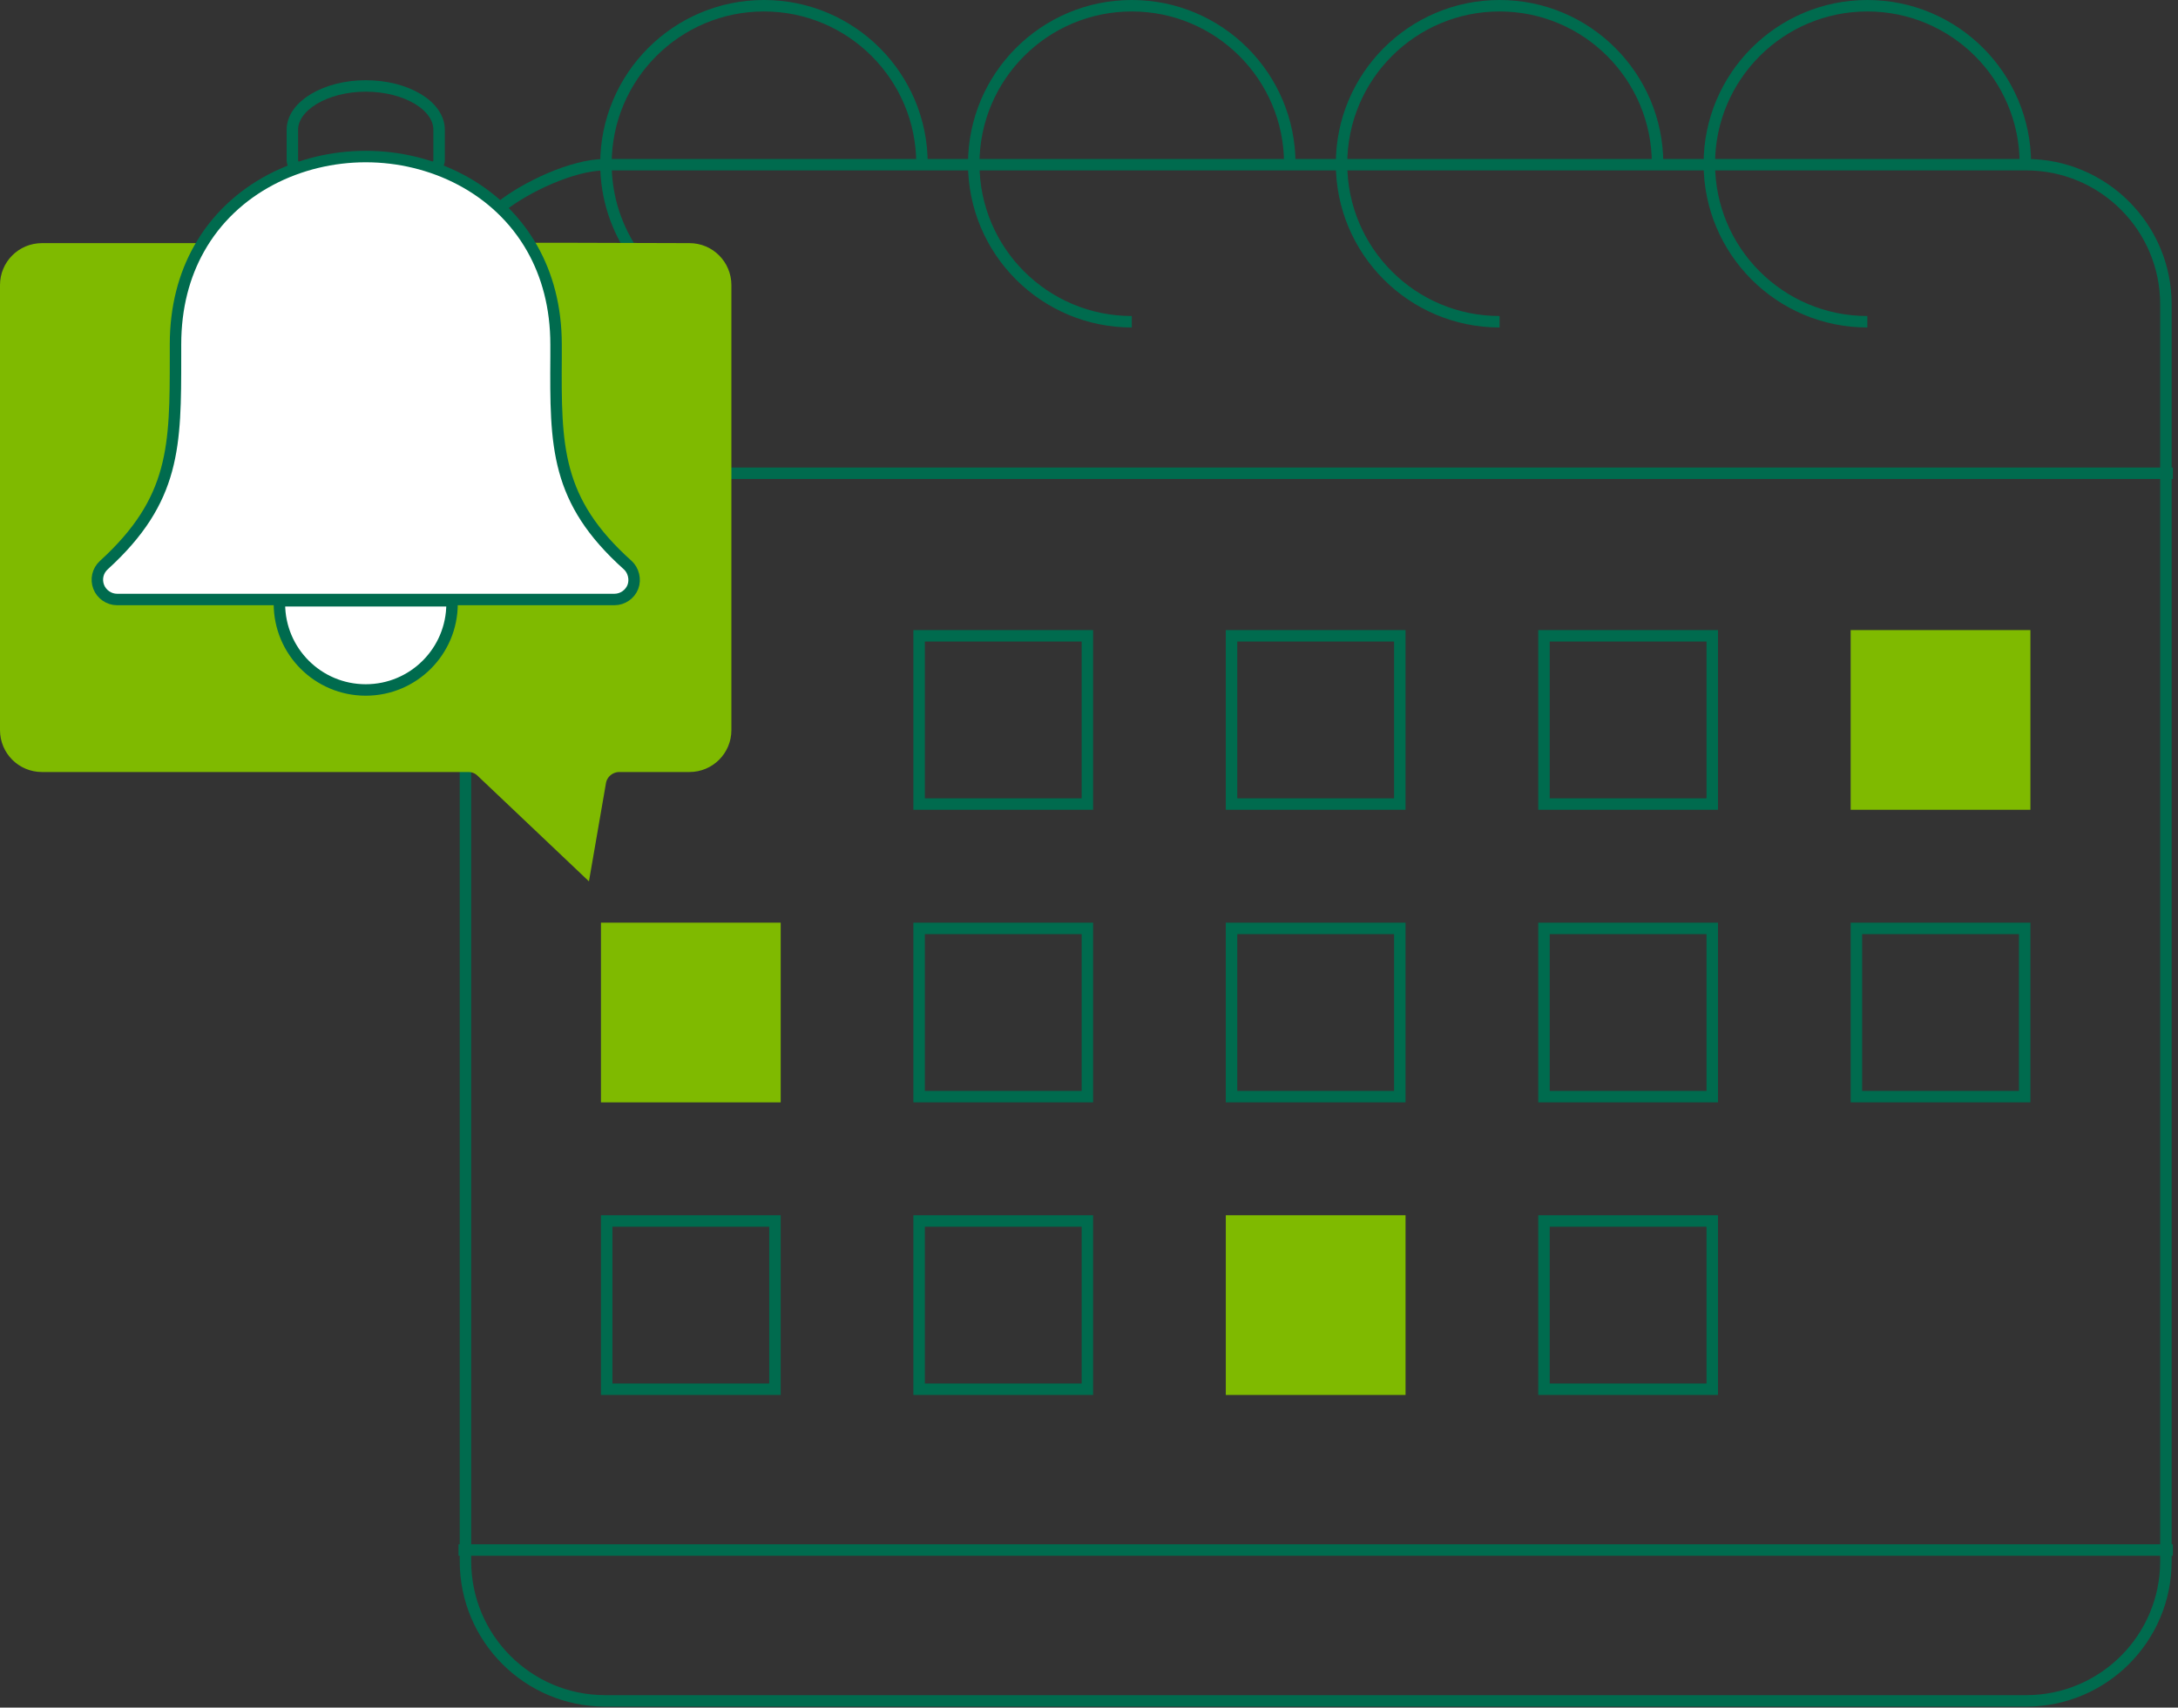 <svg width="380" height="298" viewBox="0 0 380 298" fill="none" xmlns="http://www.w3.org/2000/svg">
<rect x="0" y="0" width="380" height="298" fill="#333333" stroke="none"/>
<path d="M81.211 257.5C81.211 266.875 81.211 272.45 81.211 272.45C81.211 285.914 92.126 296.83 105.591 296.83H353.511C366.976 296.83 377.891 285.914 377.891 272.45V53.12C377.891 39.655 366.976 28.74 353.511 28.74H105.591C99.876 28.74 91.657 32.706 87.5 36M81.211 257.5V134.5C81.211 174.297 81.211 236.154 81.211 257.5Z" stroke="#006B4E" stroke-width="2" stroke-miterlimit="10"/>
<path d="M125 82.59L379.1 82.59" stroke="#006B4E" stroke-width="2" stroke-miterlimit="10"/>
<path d="M80 270.5H379.1" stroke="#006B4E" stroke-width="2" stroke-miterlimit="10"/>
<path d="M189.719 110.96H160.359V140.32H189.719V110.96Z" stroke="#006B4E" stroke-width="2" stroke-miterlimit="10"/>
<path d="M244.229 110.96H214.869V140.32H244.229V110.96Z" stroke="#006B4E" stroke-width="2" stroke-miterlimit="10"/>
<path d="M298.739 110.96H269.379V140.32H298.739V110.96Z" stroke="#006B4E" stroke-width="2" stroke-miterlimit="10"/>
<path d="M353.249 110.96H323.889V140.32H353.249V110.96Z" fill="#7FBA00" stroke="#7FBA00" stroke-width="2" stroke-miterlimit="10"/>
<path d="M189.719 162.02H160.359V191.38H189.719V162.02Z" stroke="#006B4E" stroke-width="2" stroke-miterlimit="10"/>
<path d="M244.229 162.02H214.869V191.38H244.229V162.02Z" stroke="#006B4E" stroke-width="2" stroke-miterlimit="10"/>
<path d="M298.739 162.02H269.379V191.38H298.739V162.02Z" stroke="#006B4E" stroke-width="2" stroke-miterlimit="10"/>
<path d="M353.249 162.02H323.889V191.38H353.249V162.02Z" stroke="#006B4E" stroke-width="2" stroke-miterlimit="10"/>
<path d="M135.21 162.02H105.85V191.38H135.21V162.02Z" fill="#7FBA00" stroke="#7FBA00" stroke-width="2" stroke-miterlimit="10"/>
<path d="M189.719 213.08H160.359V242.44H189.719V213.08Z" stroke="#006B4E" stroke-width="2" stroke-miterlimit="10"/>
<path d="M244.229 213.08H214.869V242.44H244.229V213.08Z" fill="#7FBA00" stroke="#7FBA00" stroke-width="2" stroke-miterlimit="10"/>
<path d="M298.739 213.08H269.379V242.44H298.739V213.08Z" stroke="#006B4E" stroke-width="2" stroke-miterlimit="10"/>
<path d="M135.21 213.08H105.85V242.44H135.21V213.08Z" stroke="#006B4E" stroke-width="2" stroke-miterlimit="10"/>
<path d="M160.861 28.57C160.861 13.35 148.521 1 133.291 1C118.061 1 105.721 13.36 105.721 28.58C105.721 34.509 107.593 40.002 110.78 44.5" stroke="#006B4E" stroke-width="2" stroke-miterlimit="10"/>
<path d="M197.461 56.15C182.231 56.15 169.891 43.8 169.891 28.58C169.891 13.36 182.231 1 197.461 1C212.691 1 225.031 13.35 225.031 28.57" stroke="#006B4E" stroke-width="2" stroke-miterlimit="10"/>
<path d="M261.631 56.15C246.401 56.15 234.061 43.8 234.061 28.58C234.061 13.36 246.411 1 261.631 1C276.851 1 289.201 13.35 289.201 28.57" stroke="#006B4E" stroke-width="2" stroke-miterlimit="10"/>
<path d="M325.8 56.15C310.57 56.15 298.23 43.8 298.23 28.58C298.23 13.36 310.58 1 325.8 1C341.02 1 353.37 13.35 353.37 28.57" stroke="#006B4E" stroke-width="2" stroke-miterlimit="10"/>
<path fill-rule="evenodd" clip-rule="evenodd" d="M7.329 43.43H34.729C32.139 48.02 30.619 53.6 30.619 60.12V62.22C30.619 77.82 30.619 87.22 18.119 98.62C17.019 99.62 16.719 101.12 17.219 102.42C17.719 103.72 19.019 104.62 20.419 104.62H107.219C108.619 104.62 109.919 103.72 110.419 102.42C110.919 101.12 110.519 99.52 109.519 98.62C96.919 87.32 96.919 77.92 97.019 62.22V60.12C97.019 53.58 95.469 47.99 92.859 43.37H99.899L120.279 43.43C122.039 43.43 123.619 44.13 124.759 45.28C125.899 46.42 126.609 48.01 126.609 49.76V127.4C126.609 130.91 123.789 133.73 120.279 133.73H108.049C106.419 133.73 104.979 134.93 104.729 136.55L102.089 151.8L84.029 134.67C83.399 134.04 82.589 133.73 81.709 133.73H7.329C3.819 133.73 0.999 130.91 0.999 127.4V49.76C0.999 46.25 3.819 43.43 7.329 43.43Z" fill="#7FBA00" stroke="#7FBA00" stroke-width="2" stroke-miterlimit="10"/>
<path d="M75.209 29.64C76.109 29.22 76.609 28.62 76.609 27.97V22.65C76.609 18.4 70.809 15 63.809 15C56.809 15 51.009 18.47 51.009 22.65V27.97C51.009 28.63 51.509 29.23 52.409 29.64" stroke="#006B4E" stroke-width="2" stroke-miterlimit="10"/>
<path d="M78.839 104.84C78.839 105.01 78.869 105.18 78.869 105.35C78.869 113.67 72.129 120.41 63.809 120.41C55.489 120.41 48.749 113.67 48.749 105.35C48.749 105.18 48.769 105.01 48.779 104.84H78.859H78.839Z" fill="white" stroke="#006B4E" stroke-width="2" stroke-miterlimit="10"/>
<path fill-rule="evenodd" clip-rule="evenodd" d="M17.22 102.42C17.72 103.72 19.02 104.62 20.419 104.62H107.22C108.62 104.62 109.92 103.72 110.42 102.42C110.92 101.12 110.52 99.52 109.52 98.62C96.919 87.32 96.919 77.92 97.019 62.22V60.12C97.019 53.58 95.469 47.99 92.859 43.37C86.879 32.79 75.299 27.32 63.819 27.32C52.34 27.32 40.69 32.78 34.73 43.42C32.139 48.02 30.619 53.6 30.619 60.12V62.22C30.619 77.82 30.619 87.22 18.119 98.62C17.02 99.62 16.72 101.12 17.22 102.42Z" fill="white" stroke="#006B4E" stroke-width="2" stroke-miterlimit="10"/>
</svg>
